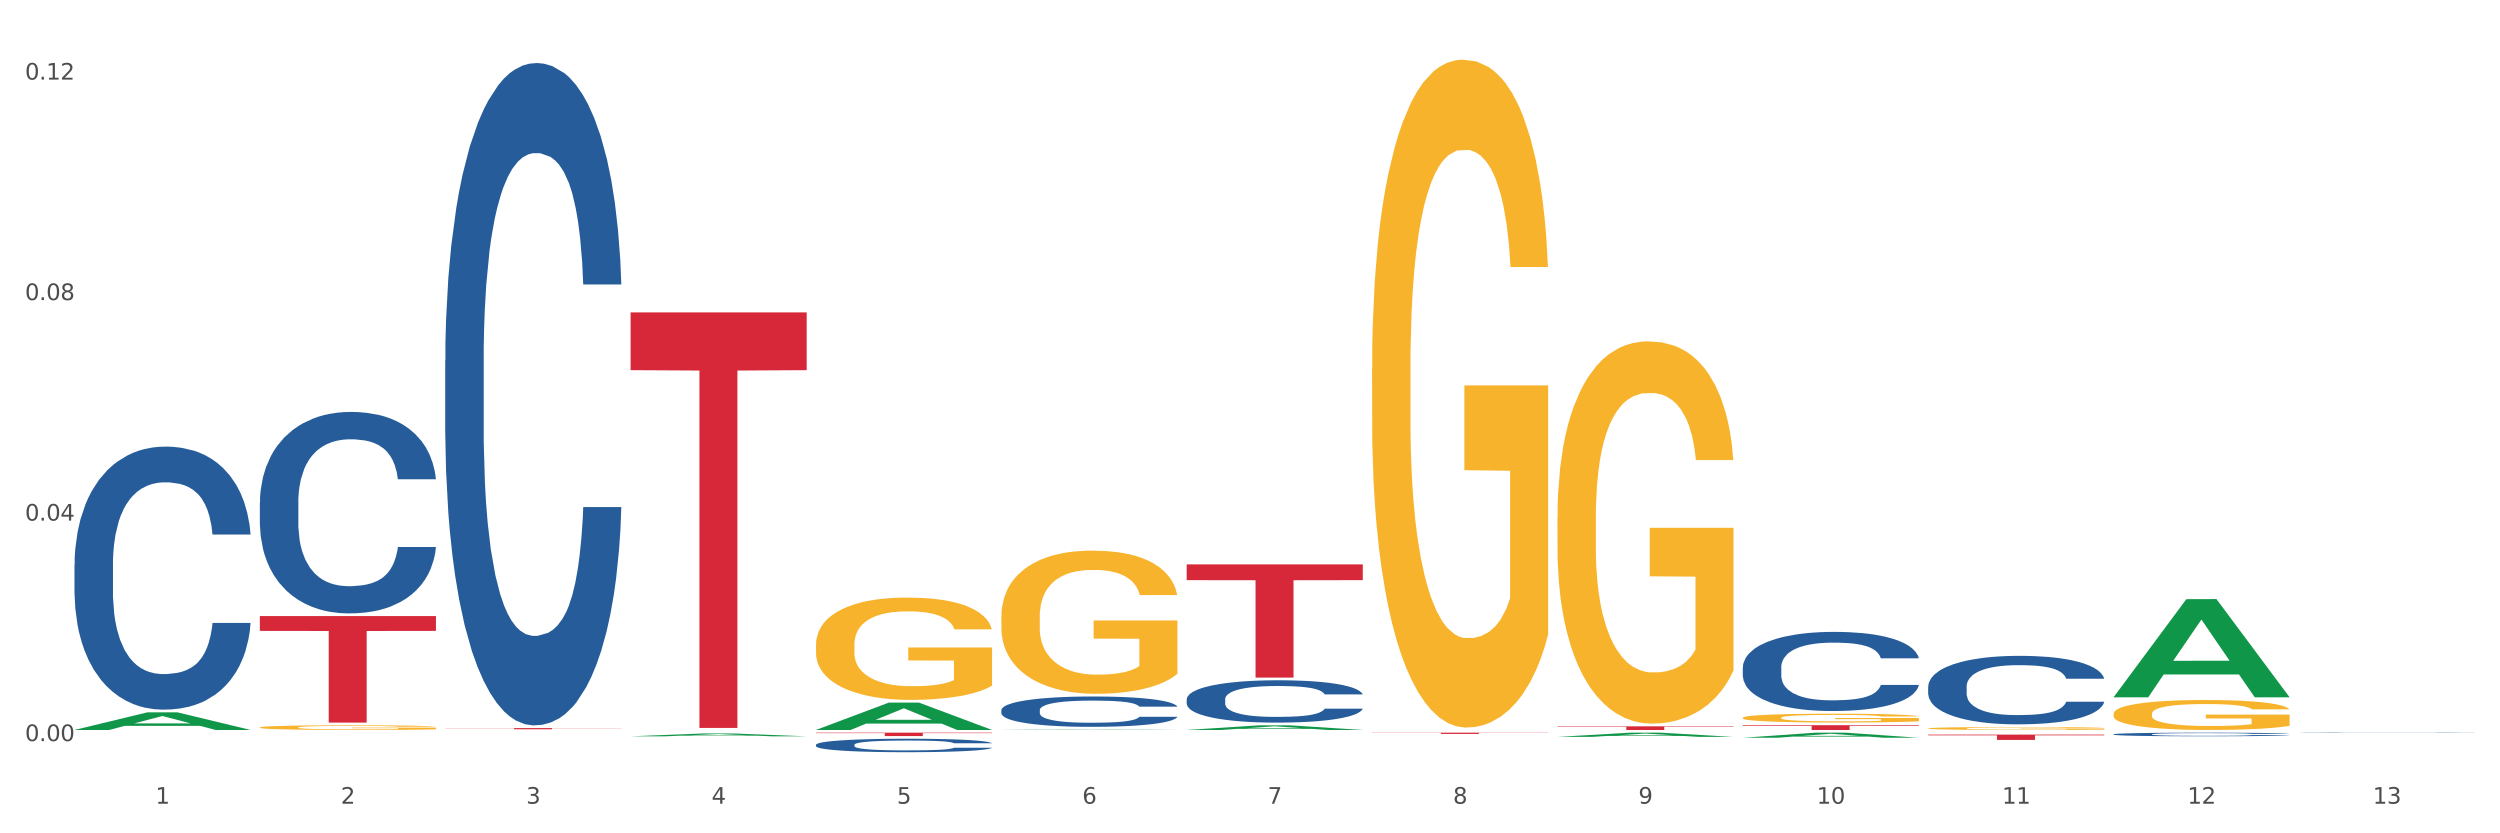 <?xml version="1.0" encoding="utf-8" standalone="no"?>
<!DOCTYPE svg PUBLIC "-//W3C//DTD SVG 1.1//EN"
  "http://www.w3.org/Graphics/SVG/1.1/DTD/svg11.dtd">
<svg xmlns:xlink="http://www.w3.org/1999/xlink" width="1080pt" height="360pt" viewBox="0 0 1080 360" xmlns="http://www.w3.org/2000/svg" version="1.1">
 <rect x="0" y="0" width="1080" height="360" fill="#333333" stroke="none"/>
 <defs>
  <style type="text/css">*{stroke-linejoin: round; stroke-linecap: butt}</style>
 </defs>
 <g id="figure_1">
  <g id="patch_1">
   <path d="M 0 360 
L 1080 360 
L 1080 0 
L 0 0 
z
" style="fill: #ffffff; stroke: #ffffff; stroke-linejoin: miter"/>
  </g>
  <g id="axes_1">
   <g id="matplotlib.axis_1">
    <g id="xtick_1">
     <g id="text_1">
      <!-- 1 -->
      <g style="fill: #4d4d4d" transform="translate(67.159 347.204) scale(0.096 -0.096)">
       <defs>
        <path id="DejaVuSans-31" d="M 794 531 
L 1825 531 
L 1825 4091 
L 703 3866 
L 703 4441 
L 1819 4666 
L 2450 4666 
L 2450 531 
L 3481 531 
L 3481 0 
L 794 0 
L 794 531 
z
" transform="scale(0.016)"/>
       </defs>
       <use xlink:href="#DejaVuSans-31"/>
      </g>
     </g>
    </g>
    <g id="xtick_2">
     <g id="text_2">
      <!-- 2 -->
      <g style="fill: #4d4d4d" transform="translate(147.238 347.204) scale(0.096 -0.096)">
       <defs>
        <path id="DejaVuSans-32" d="M 1228 531 
L 3431 531 
L 3431 0 
L 469 0 
L 469 531 
Q 828 903 1448 1529 
Q 2069 2156 2228 2338 
Q 2531 2678 2651 2914 
Q 2772 3150 2772 3378 
Q 2772 3750 2511 3984 
Q 2250 4219 1831 4219 
Q 1534 4219 1204 4116 
Q 875 4013 500 3803 
L 500 4441 
Q 881 4594 1212 4672 
Q 1544 4750 1819 4750 
Q 2544 4750 2975 4387 
Q 3406 4025 3406 3419 
Q 3406 3131 3298 2873 
Q 3191 2616 2906 2266 
Q 2828 2175 2409 1742 
Q 1991 1309 1228 531 
z
" transform="scale(0.016)"/>
       </defs>
       <use xlink:href="#DejaVuSans-32"/>
      </g>
     </g>
    </g>
    <g id="xtick_3">
     <g id="text_3">
      <!-- 3 -->
      <g style="fill: #4d4d4d" transform="translate(227.317 347.204) scale(0.096 -0.096)">
       <defs>
        <path id="DejaVuSans-33" d="M 2597 2516 
Q 3050 2419 3304 2112 
Q 3559 1806 3559 1356 
Q 3559 666 3084 287 
Q 2609 -91 1734 -91 
Q 1441 -91 1130 -33 
Q 819 25 488 141 
L 488 750 
Q 750 597 1062 519 
Q 1375 441 1716 441 
Q 2309 441 2620 675 
Q 2931 909 2931 1356 
Q 2931 1769 2642 2001 
Q 2353 2234 1838 2234 
L 1294 2234 
L 1294 2753 
L 1863 2753 
Q 2328 2753 2575 2939 
Q 2822 3125 2822 3475 
Q 2822 3834 2567 4026 
Q 2313 4219 1838 4219 
Q 1578 4219 1281 4162 
Q 984 4106 628 3988 
L 628 4550 
Q 988 4650 1302 4700 
Q 1616 4750 1894 4750 
Q 2613 4750 3031 4423 
Q 3450 4097 3450 3541 
Q 3450 3153 3228 2886 
Q 3006 2619 2597 2516 
z
" transform="scale(0.016)"/>
       </defs>
       <use xlink:href="#DejaVuSans-33"/>
      </g>
     </g>
    </g>
    <g id="xtick_4">
     <g id="text_4">
      <!-- 4 -->
      <g style="fill: #4d4d4d" transform="translate(307.396 347.204) scale(0.096 -0.096)">
       <defs>
        <path id="DejaVuSans-34" d="M 2419 4116 
L 825 1625 
L 2419 1625 
L 2419 4116 
z
M 2253 4666 
L 3047 4666 
L 3047 1625 
L 3713 1625 
L 3713 1100 
L 3047 1100 
L 3047 0 
L 2419 0 
L 2419 1100 
L 313 1100 
L 313 1709 
L 2253 4666 
z
" transform="scale(0.016)"/>
       </defs>
       <use xlink:href="#DejaVuSans-34"/>
      </g>
     </g>
    </g>
    <g id="xtick_5">
     <g id="text_5">
      <!-- 5 -->
      <g style="fill: #4d4d4d" transform="translate(387.475 347.204) scale(0.096 -0.096)">
       <defs>
        <path id="DejaVuSans-35" d="M 691 4666 
L 3169 4666 
L 3169 4134 
L 1269 4134 
L 1269 2991 
Q 1406 3038 1543 3061 
Q 1681 3084 1819 3084 
Q 2600 3084 3056 2656 
Q 3513 2228 3513 1497 
Q 3513 744 3044 326 
Q 2575 -91 1722 -91 
Q 1428 -91 1123 -41 
Q 819 9 494 109 
L 494 744 
Q 775 591 1075 516 
Q 1375 441 1709 441 
Q 2250 441 2565 725 
Q 2881 1009 2881 1497 
Q 2881 1984 2565 2268 
Q 2250 2553 1709 2553 
Q 1456 2553 1204 2497 
Q 953 2441 691 2322 
L 691 4666 
z
" transform="scale(0.016)"/>
       </defs>
       <use xlink:href="#DejaVuSans-35"/>
      </g>
     </g>
    </g>
    <g id="xtick_6">
     <g id="text_6">
      <!-- 6 -->
      <g style="fill: #4d4d4d" transform="translate(467.554 347.204) scale(0.096 -0.096)">
       <defs>
        <path id="DejaVuSans-36" d="M 2113 2584 
Q 1688 2584 1439 2293 
Q 1191 2003 1191 1497 
Q 1191 994 1439 701 
Q 1688 409 2113 409 
Q 2538 409 2786 701 
Q 3034 994 3034 1497 
Q 3034 2003 2786 2293 
Q 2538 2584 2113 2584 
z
M 3366 4563 
L 3366 3988 
Q 3128 4100 2886 4159 
Q 2644 4219 2406 4219 
Q 1781 4219 1451 3797 
Q 1122 3375 1075 2522 
Q 1259 2794 1537 2939 
Q 1816 3084 2150 3084 
Q 2853 3084 3261 2657 
Q 3669 2231 3669 1497 
Q 3669 778 3244 343 
Q 2819 -91 2113 -91 
Q 1303 -91 875 529 
Q 447 1150 447 2328 
Q 447 3434 972 4092 
Q 1497 4750 2381 4750 
Q 2619 4750 2861 4703 
Q 3103 4656 3366 4563 
z
" transform="scale(0.016)"/>
       </defs>
       <use xlink:href="#DejaVuSans-36"/>
      </g>
     </g>
    </g>
    <g id="xtick_7">
     <g id="text_7">
      <!-- 7 -->
      <g style="fill: #4d4d4d" transform="translate(547.634 347.204) scale(0.096 -0.096)">
       <defs>
        <path id="DejaVuSans-37" d="M 525 4666 
L 3525 4666 
L 3525 4397 
L 1831 0 
L 1172 0 
L 2766 4134 
L 525 4134 
L 525 4666 
z
" transform="scale(0.016)"/>
       </defs>
       <use xlink:href="#DejaVuSans-37"/>
      </g>
     </g>
    </g>
    <g id="xtick_8">
     <g id="text_8">
      <!-- 8 -->
      <g style="fill: #4d4d4d" transform="translate(627.713 347.204) scale(0.096 -0.096)">
       <defs>
        <path id="DejaVuSans-38" d="M 2034 2216 
Q 1584 2216 1326 1975 
Q 1069 1734 1069 1313 
Q 1069 891 1326 650 
Q 1584 409 2034 409 
Q 2484 409 2743 651 
Q 3003 894 3003 1313 
Q 3003 1734 2745 1975 
Q 2488 2216 2034 2216 
z
M 1403 2484 
Q 997 2584 770 2862 
Q 544 3141 544 3541 
Q 544 4100 942 4425 
Q 1341 4750 2034 4750 
Q 2731 4750 3128 4425 
Q 3525 4100 3525 3541 
Q 3525 3141 3298 2862 
Q 3072 2584 2669 2484 
Q 3125 2378 3379 2068 
Q 3634 1759 3634 1313 
Q 3634 634 3220 271 
Q 2806 -91 2034 -91 
Q 1263 -91 848 271 
Q 434 634 434 1313 
Q 434 1759 690 2068 
Q 947 2378 1403 2484 
z
M 1172 3481 
Q 1172 3119 1398 2916 
Q 1625 2713 2034 2713 
Q 2441 2713 2670 2916 
Q 2900 3119 2900 3481 
Q 2900 3844 2670 4047 
Q 2441 4250 2034 4250 
Q 1625 4250 1398 4047 
Q 1172 3844 1172 3481 
z
" transform="scale(0.016)"/>
       </defs>
       <use xlink:href="#DejaVuSans-38"/>
      </g>
     </g>
    </g>
    <g id="xtick_9">
     <g id="text_9">
      <!-- 9 -->
      <g style="fill: #4d4d4d" transform="translate(707.792 347.204) scale(0.096 -0.096)">
       <defs>
        <path id="DejaVuSans-39" d="M 703 97 
L 703 672 
Q 941 559 1184 500 
Q 1428 441 1663 441 
Q 2288 441 2617 861 
Q 2947 1281 2994 2138 
Q 2813 1869 2534 1725 
Q 2256 1581 1919 1581 
Q 1219 1581 811 2004 
Q 403 2428 403 3163 
Q 403 3881 828 4315 
Q 1253 4750 1959 4750 
Q 2769 4750 3195 4129 
Q 3622 3509 3622 2328 
Q 3622 1225 3098 567 
Q 2575 -91 1691 -91 
Q 1453 -91 1209 -44 
Q 966 3 703 97 
z
M 1959 2075 
Q 2384 2075 2632 2365 
Q 2881 2656 2881 3163 
Q 2881 3666 2632 3958 
Q 2384 4250 1959 4250 
Q 1534 4250 1286 3958 
Q 1038 3666 1038 3163 
Q 1038 2656 1286 2365 
Q 1534 2075 1959 2075 
z
" transform="scale(0.016)"/>
       </defs>
       <use xlink:href="#DejaVuSans-39"/>
      </g>
     </g>
    </g>
    <g id="xtick_10">
     <g id="text_10">
      <!-- 10 -->
      <g style="fill: #4d4d4d" transform="translate(784.817 347.204) scale(0.096 -0.096)">
       <defs>
        <path id="DejaVuSans-30" d="M 2034 4250 
Q 1547 4250 1301 3770 
Q 1056 3291 1056 2328 
Q 1056 1369 1301 889 
Q 1547 409 2034 409 
Q 2525 409 2770 889 
Q 3016 1369 3016 2328 
Q 3016 3291 2770 3770 
Q 2525 4250 2034 4250 
z
M 2034 4750 
Q 2819 4750 3233 4129 
Q 3647 3509 3647 2328 
Q 3647 1150 3233 529 
Q 2819 -91 2034 -91 
Q 1250 -91 836 529 
Q 422 1150 422 2328 
Q 422 3509 836 4129 
Q 1250 4750 2034 4750 
z
" transform="scale(0.016)"/>
       </defs>
       <use xlink:href="#DejaVuSans-31"/>
       <use xlink:href="#DejaVuSans-30" transform="translate(63.623 0)"/>
      </g>
     </g>
    </g>
    <g id="xtick_11">
     <g id="text_11">
      <!-- 11 -->
      <g style="fill: #4d4d4d" transform="translate(864.896 347.204) scale(0.096 -0.096)">
       <use xlink:href="#DejaVuSans-31"/>
       <use xlink:href="#DejaVuSans-31" transform="translate(63.623 0)"/>
      </g>
     </g>
    </g>
    <g id="xtick_12">
     <g id="text_12">
      <!-- 12 -->
      <g style="fill: #4d4d4d" transform="translate(944.975 347.204) scale(0.096 -0.096)">
       <use xlink:href="#DejaVuSans-31"/>
       <use xlink:href="#DejaVuSans-32" transform="translate(63.623 0)"/>
      </g>
     </g>
    </g>
    <g id="xtick_13">
     <g id="text_13">
      <!-- 13 -->
      <g style="fill: #4d4d4d" transform="translate(1025.054 347.204) scale(0.096 -0.096)">
       <use xlink:href="#DejaVuSans-31"/>
       <use xlink:href="#DejaVuSans-33" transform="translate(63.623 0)"/>
      </g>
     </g>
    </g>
    <g id="xtick_14"/>
    <g id="xtick_15"/>
    <g id="xtick_16"/>
    <g id="xtick_17"/>
    <g id="xtick_18"/>
    <g id="xtick_19"/>
    <g id="xtick_20"/>
    <g id="xtick_21"/>
    <g id="xtick_22"/>
    <g id="xtick_23"/>
    <g id="xtick_24"/>
    <g id="xtick_25"/>
   </g>
   <g id="matplotlib.axis_2">
    <g id="ytick_1">
     <g id="text_14">
      <!-- 0.00 -->
      <g style="fill: #4d4d4d" transform="translate(10.8 320.159) scale(0.096 -0.096)">
       <defs>
        <path id="DejaVuSans-2e" d="M 684 794 
L 1344 794 
L 1344 0 
L 684 0 
L 684 794 
z
" transform="scale(0.016)"/>
       </defs>
       <use xlink:href="#DejaVuSans-30"/>
       <use xlink:href="#DejaVuSans-2e" transform="translate(63.623 0)"/>
       <use xlink:href="#DejaVuSans-30" transform="translate(95.41 0)"/>
       <use xlink:href="#DejaVuSans-30" transform="translate(159.033 0)"/>
      </g>
     </g>
    </g>
    <g id="ytick_2">
     <g id="text_15">
      <!-- 0.04 -->
      <g style="fill: #4d4d4d" transform="translate(10.8 224.9) scale(0.096 -0.096)">
       <use xlink:href="#DejaVuSans-30"/>
       <use xlink:href="#DejaVuSans-2e" transform="translate(63.623 0)"/>
       <use xlink:href="#DejaVuSans-30" transform="translate(95.41 0)"/>
       <use xlink:href="#DejaVuSans-34" transform="translate(159.033 0)"/>
      </g>
     </g>
    </g>
    <g id="ytick_3">
     <g id="text_16">
      <!-- 0.08 -->
      <g style="fill: #4d4d4d" transform="translate(10.8 129.642) scale(0.096 -0.096)">
       <use xlink:href="#DejaVuSans-30"/>
       <use xlink:href="#DejaVuSans-2e" transform="translate(63.623 0)"/>
       <use xlink:href="#DejaVuSans-30" transform="translate(95.41 0)"/>
       <use xlink:href="#DejaVuSans-38" transform="translate(159.033 0)"/>
      </g>
     </g>
    </g>
    <g id="ytick_4">
     <g id="text_17">
      <!-- 0.12 -->
      <g style="fill: #4d4d4d" transform="translate(10.8 34.383) scale(0.096 -0.096)">
       <use xlink:href="#DejaVuSans-30"/>
       <use xlink:href="#DejaVuSans-2e" transform="translate(63.623 0)"/>
       <use xlink:href="#DejaVuSans-31" transform="translate(95.41 0)"/>
       <use xlink:href="#DejaVuSans-32" transform="translate(159.033 0)"/>
      </g>
     </g>
    </g>
    <g id="ytick_5"/>
    <g id="ytick_6"/>
    <g id="ytick_7"/>
   </g>
   <g id="PolyCollection_1">
    <path d="M 32.175 315.334 
L 32.253 315.327 
L 63.625 307.736 
L 76.644 307.729 
L 108.25 315.348 
L 93.192 315.348 
L 86.369 313.574 
L 53.978 313.574 
L 53.743 313.603 
L 47.155 315.348 
L 32.175 315.348 
L 32.175 315.334 
L 58.056 312.515 
L 82.291 312.508 
L 70.291 309.353 
L 70.134 309.338 
L 69.977 309.36 
L 57.978 312.508 
L 58.056 312.515 
L 32.175 315.334 
z
" clip-path="url(#p1f1474d4f8)" style="fill: #109648"/>
    <path d="M 672.808 313.771 
L 748.883 313.771 
L 748.883 313.99 
L 718.958 313.992 
L 718.958 315.348 
L 702.553 315.348 
L 702.553 313.992 
L 672.808 313.99 
L 672.808 313.773 
L 672.808 313.771 
z
" clip-path="url(#p1f1474d4f8)" style="fill: #d62839"/>
    <path d="M 592.729 316.511 
L 668.804 316.511 
L 668.804 316.585 
L 638.879 316.586 
L 638.879 317.045 
L 622.474 317.045 
L 622.474 316.586 
L 592.729 316.585 
L 592.729 316.512 
L 592.729 316.511 
z
" clip-path="url(#p1f1474d4f8)" style="fill: #d62839"/>
    <path d="M 512.65 243.823 
L 588.725 243.823 
L 588.725 250.617 
L 558.8 250.663 
L 558.8 292.714 
L 542.395 292.714 
L 542.395 250.663 
L 512.65 250.617 
L 512.65 243.869 
L 512.65 243.823 
z
" clip-path="url(#p1f1474d4f8)" style="fill: #d62839"/>
    <path d="M 352.492 316.511 
L 428.567 316.511 
L 428.567 316.714 
L 398.641 316.715 
L 398.641 317.97 
L 382.237 317.97 
L 382.237 316.715 
L 352.492 316.714 
L 352.492 316.513 
L 352.492 316.511 
z
" clip-path="url(#p1f1474d4f8)" style="fill: #d62839"/>
    <path d="M 272.412 134.962 
L 348.488 134.962 
L 348.488 159.907 
L 318.562 160.076 
L 318.562 314.467 
L 302.157 314.467 
L 302.157 160.076 
L 272.412 159.907 
L 272.412 135.131 
L 272.412 134.962 
z
" clip-path="url(#p1f1474d4f8)" style="fill: #d62839"/>
    <path d="M 192.333 314.541 
L 268.408 314.541 
L 268.408 314.612 
L 238.483 314.612 
L 238.483 315.052 
L 222.078 315.052 
L 222.078 314.612 
L 192.333 314.612 
L 192.333 314.541 
L 192.333 314.541 
z
" clip-path="url(#p1f1474d4f8)" style="fill: #d62839"/>
    <path d="M 112.254 266.154 
L 188.329 266.154 
L 188.329 272.547 
L 158.404 272.591 
L 158.404 312.163 
L 141.999 312.163 
L 141.999 272.591 
L 112.254 272.547 
L 112.254 266.197 
L 112.254 266.154 
z
" clip-path="url(#p1f1474d4f8)" style="fill: #d62839"/>
    <path d="M 32.175 243.988 
L 32.265 243.885 
L 32.265 240.979 
L 32.535 237.035 
L 33.524 229.771 
L 34.783 224.271 
L 36.941 217.837 
L 38.11 215.139 
L 39.639 212.129 
L 42.786 207.252 
L 46.383 203.1 
L 48.901 200.817 
L 50.789 199.365 
L 55.016 196.77 
L 57.443 195.629 
L 59.961 194.695 
L 62.119 194.072 
L 65.716 193.346 
L 68.594 193.034 
L 71.921 192.93 
L 74.709 193.034 
L 78.396 193.449 
L 83.791 194.695 
L 85.859 195.421 
L 88.647 196.666 
L 91.524 198.327 
L 93.862 199.987 
L 96.56 202.374 
L 99.348 205.487 
L 102.045 209.431 
L 103.934 213.063 
L 105.463 216.903 
L 106.811 221.573 
L 107.801 226.658 
L 108.25 230.913 
L 91.794 230.913 
L 91.345 227.073 
L 90.445 222.922 
L 89.546 220.12 
L 88.557 217.837 
L 87.028 215.242 
L 85.679 213.582 
L 83.431 211.61 
L 81.363 210.365 
L 79.655 209.638 
L 77.586 209.016 
L 73.18 208.393 
L 70.033 208.393 
L 68.054 208.601 
L 65.627 209.12 
L 63.558 209.846 
L 61.13 211.091 
L 59.242 212.44 
L 57.354 214.205 
L 56.274 215.45 
L 54.656 217.733 
L 53.577 219.601 
L 52.138 222.818 
L 51.329 225.101 
L 49.89 231.016 
L 49.26 235.375 
L 48.991 238.384 
L 48.811 241.705 
L 48.811 257.894 
L 49.35 265.159 
L 49.8 268.272 
L 50.519 271.8 
L 51.868 276.367 
L 53.847 280.829 
L 55.915 284.046 
L 57.623 286.018 
L 59.242 287.471 
L 60.861 288.612 
L 62.839 289.65 
L 64.457 290.273 
L 66.885 290.895 
L 69.763 291.207 
L 72.011 291.207 
L 76.597 290.688 
L 78.665 290.169 
L 80.644 289.442 
L 82.802 288.301 
L 84.51 287.056 
L 85.5 286.122 
L 87.118 284.15 
L 88.377 282.074 
L 89.456 279.687 
L 90.176 277.612 
L 90.985 274.499 
L 91.614 270.97 
L 91.794 269.102 
L 108.25 269.102 
L 107.89 272.838 
L 107.261 276.47 
L 106.002 281.348 
L 105.013 284.15 
L 103.484 287.575 
L 101.866 290.48 
L 99.618 293.697 
L 97.549 296.084 
L 95.391 298.16 
L 93.053 300.028 
L 88.827 302.622 
L 87.298 303.349 
L 84.061 304.594 
L 81.543 305.32 
L 77.856 306.047 
L 74.079 306.462 
L 70.123 306.566 
L 66.616 306.358 
L 62.749 305.735 
L 60.321 305.113 
L 57.623 304.179 
L 54.476 302.726 
L 51.509 300.962 
L 48.721 298.886 
L 46.113 296.499 
L 43.685 293.801 
L 40.538 289.339 
L 38.2 284.98 
L 36.491 280.933 
L 35.322 277.508 
L 34.153 273.15 
L 33.524 270.14 
L 32.535 262.876 
L 32.175 256.13 
L 32.175 243.988 
z
" clip-path="url(#p1f1474d4f8)" style="fill: #255c99"/>
    <path d="M 112.254 217.059 
L 112.344 216.98 
L 112.344 214.754 
L 112.614 211.733 
L 113.603 206.169 
L 114.862 201.956 
L 117.02 197.028 
L 118.189 194.961 
L 119.718 192.656 
L 122.865 188.92 
L 126.462 185.741 
L 128.98 183.992 
L 130.868 182.879 
L 135.095 180.892 
L 137.523 180.018 
L 140.04 179.302 
L 142.199 178.825 
L 145.796 178.269 
L 148.673 178.03 
L 152 177.951 
L 154.788 178.03 
L 158.475 178.348 
L 163.87 179.302 
L 165.938 179.859 
L 168.726 180.813 
L 171.604 182.084 
L 173.942 183.356 
L 176.639 185.184 
L 179.427 187.569 
L 182.125 190.59 
L 184.013 193.372 
L 185.542 196.313 
L 186.891 199.89 
L 187.88 203.785 
L 188.329 207.044 
L 171.873 207.044 
L 171.424 204.103 
L 170.525 200.923 
L 169.625 198.777 
L 168.636 197.028 
L 167.107 195.041 
L 165.759 193.769 
L 163.51 192.259 
L 161.442 191.305 
L 159.734 190.749 
L 157.665 190.272 
L 153.259 189.795 
L 150.112 189.795 
L 148.134 189.954 
L 145.706 190.351 
L 143.637 190.908 
L 141.209 191.861 
L 139.321 192.895 
L 137.433 194.246 
L 136.354 195.2 
L 134.735 196.949 
L 133.656 198.379 
L 132.217 200.844 
L 131.408 202.592 
L 129.969 207.123 
L 129.34 210.462 
L 129.07 212.767 
L 128.89 215.31 
L 128.89 227.711 
L 129.43 233.275 
L 129.879 235.659 
L 130.599 238.362 
L 131.947 241.859 
L 133.926 245.277 
L 135.994 247.742 
L 137.702 249.252 
L 139.321 250.365 
L 140.94 251.239 
L 142.918 252.034 
L 144.537 252.511 
L 146.965 252.988 
L 149.842 253.226 
L 152.09 253.226 
L 156.676 252.829 
L 158.745 252.431 
L 160.723 251.875 
L 162.881 251.001 
L 164.59 250.047 
L 165.579 249.331 
L 167.197 247.821 
L 168.456 246.231 
L 169.535 244.403 
L 170.255 242.813 
L 171.064 240.429 
L 171.694 237.726 
L 171.873 236.295 
L 188.329 236.295 
L 187.97 239.157 
L 187.34 241.939 
L 186.081 245.675 
L 185.092 247.821 
L 183.563 250.444 
L 181.945 252.67 
L 179.697 255.134 
L 177.628 256.962 
L 175.47 258.552 
L 173.132 259.983 
L 168.906 261.97 
L 167.377 262.526 
L 164.14 263.48 
L 161.622 264.037 
L 157.935 264.593 
L 154.158 264.911 
L 150.202 264.991 
L 146.695 264.832 
L 142.828 264.355 
L 140.4 263.878 
L 137.702 263.162 
L 134.555 262.049 
L 131.588 260.698 
L 128.8 259.108 
L 126.192 257.28 
L 123.764 255.213 
L 120.617 251.795 
L 118.279 248.457 
L 116.57 245.357 
L 115.401 242.734 
L 114.232 239.395 
L 113.603 237.09 
L 112.614 231.526 
L 112.254 226.359 
L 112.254 217.059 
z
" clip-path="url(#p1f1474d4f8)" style="fill: #255c99"/>
    <path d="M 192.333 155.801 
L 192.423 155.54 
L 192.423 148.223 
L 192.693 138.293 
L 193.682 120.001 
L 194.941 106.151 
L 197.099 89.949 
L 198.268 83.154 
L 199.797 75.576 
L 202.944 63.294 
L 206.541 52.841 
L 209.059 47.092 
L 210.947 43.434 
L 215.174 36.901 
L 217.602 34.026 
L 220.12 31.674 
L 222.278 30.106 
L 225.875 28.277 
L 228.752 27.493 
L 232.079 27.232 
L 234.867 27.493 
L 238.554 28.538 
L 243.949 31.674 
L 246.018 33.504 
L 248.805 36.639 
L 251.683 40.821 
L 254.021 45.002 
L 256.718 51.012 
L 259.506 58.852 
L 262.204 68.782 
L 264.092 77.928 
L 265.621 87.597 
L 266.97 99.356 
L 267.959 112.161 
L 268.408 122.875 
L 251.953 122.875 
L 251.503 113.206 
L 250.604 102.753 
L 249.704 95.698 
L 248.715 89.949 
L 247.187 83.416 
L 245.838 79.235 
L 243.59 74.27 
L 241.521 71.134 
L 239.813 69.304 
L 237.745 67.737 
L 233.338 66.169 
L 230.191 66.169 
L 228.213 66.691 
L 225.785 67.998 
L 223.717 69.827 
L 221.289 72.963 
L 219.4 76.36 
L 217.512 80.803 
L 216.433 83.938 
L 214.814 89.687 
L 213.735 94.391 
L 212.296 102.492 
L 211.487 108.241 
L 210.048 123.136 
L 209.419 134.112 
L 209.149 141.69 
L 208.969 150.052 
L 208.969 190.818 
L 209.509 209.111 
L 209.958 216.95 
L 210.678 225.835 
L 212.027 237.333 
L 214.005 248.57 
L 216.073 256.671 
L 217.782 261.636 
L 219.4 265.295 
L 221.019 268.169 
L 222.997 270.782 
L 224.616 272.35 
L 227.044 273.918 
L 229.921 274.702 
L 232.169 274.702 
L 236.755 273.396 
L 238.824 272.089 
L 240.802 270.26 
L 242.96 267.385 
L 244.669 264.249 
L 245.658 261.898 
L 247.276 256.932 
L 248.535 251.706 
L 249.615 245.696 
L 250.334 240.469 
L 251.143 232.63 
L 251.773 223.745 
L 251.953 219.041 
L 268.408 219.041 
L 268.049 228.449 
L 267.419 237.595 
L 266.16 249.877 
L 265.171 256.932 
L 263.643 265.556 
L 262.024 272.873 
L 259.776 280.974 
L 257.708 286.984 
L 255.549 292.211 
L 253.211 296.914 
L 248.985 303.447 
L 247.456 305.277 
L 244.219 308.413 
L 241.701 310.242 
L 238.014 312.071 
L 234.238 313.116 
L 230.281 313.378 
L 226.774 312.855 
L 222.907 311.287 
L 220.479 309.719 
L 217.782 307.367 
L 214.634 303.709 
L 211.667 299.266 
L 208.879 294.04 
L 206.271 288.03 
L 203.843 281.235 
L 200.696 269.998 
L 198.358 259.023 
L 196.65 248.831 
L 195.481 240.208 
L 194.312 229.232 
L 193.682 221.654 
L 192.693 203.362 
L 192.333 186.376 
L 192.333 155.801 
z
" clip-path="url(#p1f1474d4f8)" style="fill: #255c99"/>
    <path d="M 352.492 321.746 
L 352.582 321.741 
L 352.582 321.592 
L 352.851 321.39 
L 353.84 321.019 
L 355.099 320.737 
L 357.258 320.408 
L 358.427 320.27 
L 359.955 320.116 
L 363.103 319.866 
L 366.699 319.653 
L 369.217 319.536 
L 371.106 319.462 
L 375.332 319.329 
L 377.76 319.271 
L 380.278 319.223 
L 382.436 319.191 
L 386.033 319.154 
L 388.911 319.138 
L 392.238 319.133 
L 395.025 319.138 
L 398.712 319.159 
L 404.108 319.223 
L 406.176 319.26 
L 408.963 319.324 
L 411.841 319.409 
L 414.179 319.494 
L 416.877 319.616 
L 419.664 319.776 
L 422.362 319.977 
L 424.25 320.163 
L 425.779 320.36 
L 427.128 320.599 
L 428.117 320.859 
L 428.567 321.077 
L 412.111 321.077 
L 411.661 320.88 
L 410.762 320.668 
L 409.863 320.525 
L 408.874 320.408 
L 407.345 320.275 
L 405.996 320.19 
L 403.748 320.089 
L 401.68 320.025 
L 399.971 319.988 
L 397.903 319.956 
L 393.497 319.924 
L 390.349 319.924 
L 388.371 319.935 
L 385.943 319.961 
L 383.875 319.999 
L 381.447 320.062 
L 379.559 320.131 
L 377.67 320.222 
L 376.591 320.286 
L 374.972 320.402 
L 373.893 320.498 
L 372.455 320.663 
L 371.645 320.78 
L 370.207 321.082 
L 369.577 321.305 
L 369.307 321.459 
L 369.127 321.629 
L 369.127 322.458 
L 369.667 322.83 
L 370.117 322.989 
L 370.836 323.17 
L 372.185 323.404 
L 374.163 323.632 
L 376.231 323.797 
L 377.94 323.898 
L 379.559 323.972 
L 381.177 324.031 
L 383.155 324.084 
L 384.774 324.116 
L 387.202 324.147 
L 390.08 324.163 
L 392.328 324.163 
L 396.914 324.137 
L 398.982 324.11 
L 400.96 324.073 
L 403.118 324.015 
L 404.827 323.951 
L 405.816 323.903 
L 407.435 323.802 
L 408.694 323.696 
L 409.773 323.574 
L 410.492 323.467 
L 411.302 323.308 
L 411.931 323.127 
L 412.111 323.032 
L 428.567 323.032 
L 428.207 323.223 
L 427.578 323.409 
L 426.319 323.659 
L 425.33 323.802 
L 423.801 323.977 
L 422.182 324.126 
L 419.934 324.291 
L 417.866 324.413 
L 415.708 324.519 
L 413.37 324.615 
L 409.143 324.748 
L 407.615 324.785 
L 404.377 324.849 
L 401.86 324.886 
L 398.173 324.923 
L 394.396 324.944 
L 390.439 324.95 
L 386.932 324.939 
L 383.066 324.907 
L 380.638 324.875 
L 377.94 324.827 
L 374.793 324.753 
L 371.825 324.663 
L 369.038 324.556 
L 366.43 324.434 
L 364.002 324.296 
L 360.854 324.068 
L 358.516 323.845 
L 356.808 323.637 
L 355.639 323.462 
L 354.47 323.239 
L 353.84 323.085 
L 352.851 322.713 
L 352.492 322.368 
L 352.492 321.746 
z
" clip-path="url(#p1f1474d4f8)" style="fill: #255c99"/>
    <path d="M 752.887 313.295 
L 828.963 313.295 
L 828.963 313.581 
L 799.037 313.583 
L 799.037 315.348 
L 782.632 315.348 
L 782.632 313.583 
L 752.887 313.581 
L 752.887 313.297 
L 752.887 313.295 
z
" clip-path="url(#p1f1474d4f8)" style="fill: #d62839"/>
    <path d="M 432.571 306.775 
L 432.661 306.763 
L 432.661 306.428 
L 432.93 305.973 
L 433.92 305.135 
L 435.179 304.501 
L 437.337 303.759 
L 438.506 303.448 
L 440.034 303.101 
L 443.182 302.538 
L 446.779 302.06 
L 449.297 301.796 
L 451.185 301.629 
L 455.411 301.329 
L 457.839 301.198 
L 460.357 301.09 
L 462.515 301.018 
L 466.112 300.934 
L 468.99 300.899 
L 472.317 300.887 
L 475.105 300.899 
L 478.791 300.946 
L 484.187 301.09 
L 486.255 301.174 
L 489.043 301.317 
L 491.92 301.509 
L 494.258 301.7 
L 496.956 301.976 
L 499.744 302.335 
L 502.441 302.79 
L 504.33 303.208 
L 505.858 303.651 
L 507.207 304.19 
L 508.196 304.776 
L 508.646 305.267 
L 492.19 305.267 
L 491.74 304.824 
L 490.841 304.345 
L 489.942 304.022 
L 488.953 303.759 
L 487.424 303.46 
L 486.075 303.268 
L 483.827 303.041 
L 481.759 302.897 
L 480.05 302.814 
L 477.982 302.742 
L 473.576 302.67 
L 470.429 302.67 
L 468.45 302.694 
L 466.022 302.754 
L 463.954 302.837 
L 461.526 302.981 
L 459.638 303.137 
L 457.749 303.34 
L 456.67 303.484 
L 455.052 303.747 
L 453.973 303.962 
L 452.534 304.333 
L 451.724 304.597 
L 450.286 305.279 
L 449.656 305.782 
L 449.386 306.129 
L 449.207 306.512 
L 449.207 308.379 
L 449.746 309.217 
L 450.196 309.576 
L 450.915 309.982 
L 452.264 310.509 
L 454.242 311.024 
L 456.311 311.395 
L 458.019 311.622 
L 459.638 311.79 
L 461.256 311.921 
L 463.235 312.041 
L 464.853 312.113 
L 467.281 312.185 
L 470.159 312.221 
L 472.407 312.221 
L 476.993 312.161 
L 479.061 312.101 
L 481.039 312.017 
L 483.198 311.885 
L 484.906 311.742 
L 485.895 311.634 
L 487.514 311.407 
L 488.773 311.167 
L 489.852 310.892 
L 490.571 310.653 
L 491.381 310.294 
L 492.01 309.887 
L 492.19 309.671 
L 508.646 309.671 
L 508.286 310.102 
L 507.657 310.521 
L 506.398 311.084 
L 505.409 311.407 
L 503.88 311.802 
L 502.261 312.137 
L 500.013 312.508 
L 497.945 312.783 
L 495.787 313.022 
L 493.449 313.238 
L 489.222 313.537 
L 487.694 313.621 
L 484.457 313.764 
L 481.939 313.848 
L 478.252 313.932 
L 474.475 313.98 
L 470.518 313.992 
L 467.011 313.968 
L 463.145 313.896 
L 460.717 313.824 
L 458.019 313.717 
L 454.872 313.549 
L 451.904 313.346 
L 449.117 313.106 
L 446.509 312.831 
L 444.081 312.52 
L 440.934 312.005 
L 438.596 311.502 
L 436.887 311.036 
L 435.718 310.641 
L 434.549 310.138 
L 433.92 309.791 
L 432.93 308.953 
L 432.571 308.175 
L 432.571 306.775 
z
" clip-path="url(#p1f1474d4f8)" style="fill: #255c99"/>
    <path d="M 752.887 288.335 
L 752.977 288.304 
L 752.977 287.43 
L 753.247 286.243 
L 754.236 284.058 
L 755.495 282.403 
L 757.653 280.467 
L 758.822 279.656 
L 760.351 278.75 
L 763.498 277.283 
L 767.095 276.034 
L 769.613 275.347 
L 771.501 274.91 
L 775.728 274.129 
L 778.156 273.786 
L 780.674 273.505 
L 782.832 273.317 
L 786.429 273.099 
L 789.306 273.005 
L 792.633 272.974 
L 795.421 273.005 
L 799.108 273.13 
L 804.503 273.505 
L 806.572 273.723 
L 809.359 274.098 
L 812.237 274.597 
L 814.575 275.097 
L 817.273 275.815 
L 820.06 276.752 
L 822.758 277.938 
L 824.646 279.031 
L 826.175 280.186 
L 827.524 281.591 
L 828.513 283.121 
L 828.963 284.401 
L 812.507 284.401 
L 812.057 283.246 
L 811.158 281.997 
L 810.258 281.154 
L 809.269 280.467 
L 807.741 279.687 
L 806.392 279.187 
L 804.144 278.594 
L 802.075 278.219 
L 800.367 278.001 
L 798.299 277.813 
L 793.892 277.626 
L 790.745 277.626 
L 788.767 277.688 
L 786.339 277.845 
L 784.271 278.063 
L 781.843 278.438 
L 779.954 278.844 
L 778.066 279.374 
L 776.987 279.749 
L 775.368 280.436 
L 774.289 280.998 
L 772.85 281.966 
L 772.041 282.653 
L 770.602 284.433 
L 769.973 285.744 
L 769.703 286.649 
L 769.523 287.648 
L 769.523 292.519 
L 770.063 294.705 
L 770.512 295.641 
L 771.232 296.703 
L 772.581 298.077 
L 774.559 299.419 
L 776.627 300.387 
L 778.336 300.98 
L 779.954 301.417 
L 781.573 301.761 
L 783.551 302.073 
L 785.17 302.26 
L 787.598 302.448 
L 790.475 302.541 
L 792.723 302.541 
L 797.31 302.385 
L 799.378 302.229 
L 801.356 302.011 
L 803.514 301.667 
L 805.223 301.293 
L 806.212 301.012 
L 807.831 300.418 
L 809.089 299.794 
L 810.169 299.076 
L 810.888 298.451 
L 811.697 297.515 
L 812.327 296.453 
L 812.507 295.891 
L 828.963 295.891 
L 828.603 297.015 
L 827.973 298.108 
L 826.714 299.575 
L 825.725 300.418 
L 824.197 301.449 
L 822.578 302.323 
L 820.33 303.291 
L 818.262 304.009 
L 816.104 304.633 
L 813.765 305.195 
L 809.539 305.976 
L 808.01 306.194 
L 804.773 306.569 
L 802.255 306.788 
L 798.568 307.006 
L 794.792 307.131 
L 790.835 307.162 
L 787.328 307.1 
L 783.461 306.913 
L 781.033 306.725 
L 778.336 306.444 
L 775.188 306.007 
L 772.221 305.476 
L 769.433 304.852 
L 766.825 304.134 
L 764.398 303.322 
L 761.25 301.979 
L 758.912 300.668 
L 757.204 299.45 
L 756.035 298.42 
L 754.866 297.109 
L 754.236 296.203 
L 753.247 294.018 
L 752.887 291.988 
L 752.887 288.335 
z
" clip-path="url(#p1f1474d4f8)" style="fill: #255c99"/>
    <path d="M 832.967 296.622 
L 833.056 296.595 
L 833.056 295.838 
L 833.326 294.811 
L 834.315 292.92 
L 835.574 291.488 
L 837.732 289.812 
L 838.901 289.11 
L 840.43 288.326 
L 843.577 287.056 
L 847.174 285.975 
L 849.692 285.38 
L 851.581 285.002 
L 855.807 284.327 
L 858.235 284.029 
L 860.753 283.786 
L 862.911 283.624 
L 866.508 283.435 
L 869.385 283.354 
L 872.713 283.327 
L 875.5 283.354 
L 879.187 283.462 
L 884.583 283.786 
L 886.651 283.975 
L 889.438 284.3 
L 892.316 284.732 
L 894.654 285.164 
L 897.352 285.786 
L 900.139 286.596 
L 902.837 287.623 
L 904.725 288.569 
L 906.254 289.569 
L 907.603 290.785 
L 908.592 292.109 
L 909.042 293.217 
L 892.586 293.217 
L 892.136 292.217 
L 891.237 291.136 
L 890.338 290.407 
L 889.348 289.812 
L 887.82 289.137 
L 886.471 288.704 
L 884.223 288.191 
L 882.155 287.867 
L 880.446 287.677 
L 878.378 287.515 
L 873.972 287.353 
L 870.824 287.353 
L 868.846 287.407 
L 866.418 287.542 
L 864.35 287.731 
L 861.922 288.056 
L 860.033 288.407 
L 858.145 288.866 
L 857.066 289.191 
L 855.447 289.785 
L 854.368 290.272 
L 852.929 291.109 
L 852.12 291.704 
L 850.681 293.244 
L 850.052 294.379 
L 849.782 295.163 
L 849.602 296.027 
L 849.602 300.243 
L 850.142 302.134 
L 850.591 302.945 
L 851.311 303.864 
L 852.66 305.053 
L 854.638 306.215 
L 856.706 307.052 
L 858.415 307.566 
L 860.033 307.944 
L 861.652 308.241 
L 863.63 308.512 
L 865.249 308.674 
L 867.677 308.836 
L 870.554 308.917 
L 872.803 308.917 
L 877.389 308.782 
L 879.457 308.647 
L 881.435 308.458 
L 883.593 308.16 
L 885.302 307.836 
L 886.291 307.593 
L 887.91 307.08 
L 889.169 306.539 
L 890.248 305.918 
L 890.967 305.377 
L 891.776 304.566 
L 892.406 303.648 
L 892.586 303.161 
L 909.042 303.161 
L 908.682 304.134 
L 908.053 305.08 
L 906.794 306.35 
L 905.804 307.08 
L 904.276 307.971 
L 902.657 308.728 
L 900.409 309.566 
L 898.341 310.187 
L 896.183 310.728 
L 893.845 311.214 
L 889.618 311.89 
L 888.09 312.079 
L 884.852 312.403 
L 882.334 312.592 
L 878.648 312.781 
L 874.871 312.889 
L 870.914 312.916 
L 867.407 312.862 
L 863.54 312.7 
L 861.113 312.538 
L 858.415 312.295 
L 855.268 311.917 
L 852.3 311.457 
L 849.512 310.917 
L 846.905 310.295 
L 844.477 309.593 
L 841.329 308.431 
L 838.991 307.296 
L 837.283 306.242 
L 836.114 305.35 
L 834.945 304.215 
L 834.315 303.431 
L 833.326 301.54 
L 832.967 299.783 
L 832.967 296.622 
z
" clip-path="url(#p1f1474d4f8)" style="fill: #255c99"/>
    <path d="M 913.046 317.212 
L 913.136 317.211 
L 913.136 317.171 
L 913.405 317.117 
L 914.395 317.017 
L 915.653 316.941 
L 917.812 316.853 
L 918.981 316.816 
L 920.509 316.775 
L 923.657 316.708 
L 927.254 316.651 
L 929.771 316.62 
L 931.66 316.6 
L 935.886 316.564 
L 938.314 316.548 
L 940.832 316.535 
L 942.99 316.527 
L 946.587 316.517 
L 949.465 316.513 
L 952.792 316.511 
L 955.579 316.513 
L 959.266 316.518 
L 964.662 316.535 
L 966.73 316.545 
L 969.518 316.563 
L 972.395 316.585 
L 974.733 316.608 
L 977.431 316.641 
L 980.218 316.684 
L 982.916 316.738 
L 984.805 316.788 
L 986.333 316.84 
L 987.682 316.904 
L 988.671 316.974 
L 989.121 317.033 
L 972.665 317.033 
L 972.215 316.98 
L 971.316 316.923 
L 970.417 316.884 
L 969.428 316.853 
L 967.899 316.817 
L 966.55 316.795 
L 964.302 316.768 
L 962.234 316.751 
L 960.525 316.741 
L 958.457 316.732 
L 954.051 316.723 
L 950.903 316.723 
L 948.925 316.726 
L 946.497 316.733 
L 944.429 316.743 
L 942.001 316.761 
L 940.113 316.779 
L 938.224 316.803 
L 937.145 316.82 
L 935.527 316.852 
L 934.447 316.877 
L 933.009 316.921 
L 932.199 316.953 
L 930.761 317.034 
L 930.131 317.094 
L 929.861 317.135 
L 929.681 317.181 
L 929.681 317.403 
L 930.221 317.503 
L 930.671 317.545 
L 931.39 317.594 
L 932.739 317.656 
L 934.717 317.718 
L 936.785 317.762 
L 938.494 317.789 
L 940.113 317.809 
L 941.731 317.824 
L 943.71 317.839 
L 945.328 317.847 
L 947.756 317.856 
L 950.634 317.86 
L 952.882 317.86 
L 957.468 317.853 
L 959.536 317.846 
L 961.514 317.836 
L 963.673 317.82 
L 965.381 317.803 
L 966.37 317.79 
L 967.989 317.763 
L 969.248 317.735 
L 970.327 317.702 
L 971.046 317.673 
L 971.856 317.631 
L 972.485 317.582 
L 972.665 317.557 
L 989.121 317.557 
L 988.761 317.608 
L 988.132 317.658 
L 986.873 317.725 
L 985.884 317.763 
L 984.355 317.81 
L 982.736 317.85 
L 980.488 317.894 
L 978.42 317.927 
L 976.262 317.955 
L 973.924 317.981 
L 969.697 318.017 
L 968.169 318.027 
L 964.931 318.044 
L 962.414 318.054 
L 958.727 318.064 
L 954.95 318.069 
L 950.993 318.071 
L 947.486 318.068 
L 943.62 318.059 
L 941.192 318.051 
L 938.494 318.038 
L 935.347 318.018 
L 932.379 317.994 
L 929.592 317.965 
L 926.984 317.933 
L 924.556 317.896 
L 921.409 317.834 
L 919.071 317.775 
L 917.362 317.719 
L 916.193 317.672 
L 915.024 317.612 
L 914.395 317.571 
L 913.405 317.471 
L 913.046 317.379 
L 913.046 317.212 
z
" clip-path="url(#p1f1474d4f8)" style="fill: #255c99"/>
    <path d="M 993.125 316.579 
L 993.215 316.578 
L 993.215 316.575 
L 993.485 316.569 
L 994.474 316.56 
L 995.733 316.553 
L 997.891 316.544 
L 999.06 316.541 
L 1000.588 316.537 
L 1003.736 316.53 
L 1007.333 316.525 
L 1009.851 316.522 
L 1011.739 316.52 
L 1015.965 316.516 
L 1018.393 316.515 
L 1020.911 316.514 
L 1023.069 316.513 
L 1026.666 316.512 
L 1029.544 316.511 
L 1032.871 316.511 
L 1035.659 316.511 
L 1039.345 316.512 
L 1044.741 316.514 
L 1046.809 316.515 
L 1049.597 316.516 
L 1052.474 316.518 
L 1054.812 316.521 
L 1057.51 316.524 
L 1060.298 316.528 
L 1062.995 316.533 
L 1064.884 316.538 
L 1066.412 316.543 
L 1067.761 316.549 
L 1068.75 316.556 
L 1069.2 316.561 
L 1052.744 316.561 
L 1052.294 316.556 
L 1051.395 316.551 
L 1050.496 316.547 
L 1049.507 316.544 
L 1047.978 316.541 
L 1046.629 316.538 
L 1044.381 316.536 
L 1042.313 316.534 
L 1040.604 316.533 
L 1038.536 316.532 
L 1034.13 316.532 
L 1030.983 316.532 
L 1029.004 316.532 
L 1026.576 316.533 
L 1024.508 316.534 
L 1022.08 316.535 
L 1020.192 316.537 
L 1018.303 316.539 
L 1017.224 316.541 
L 1015.606 316.544 
L 1014.527 316.546 
L 1013.088 316.551 
L 1012.278 316.554 
L 1010.84 316.561 
L 1010.21 316.567 
L 1009.94 316.571 
L 1009.761 316.576 
L 1009.761 316.597 
L 1010.3 316.606 
L 1010.75 316.611 
L 1011.469 316.615 
L 1012.818 316.621 
L 1014.796 316.627 
L 1016.865 316.631 
L 1018.573 316.634 
L 1020.192 316.636 
L 1021.81 316.637 
L 1023.789 316.639 
L 1025.407 316.64 
L 1027.835 316.64 
L 1030.713 316.641 
L 1032.961 316.641 
L 1037.547 316.64 
L 1039.615 316.639 
L 1041.594 316.638 
L 1043.752 316.637 
L 1045.46 316.635 
L 1046.449 316.634 
L 1048.068 316.631 
L 1049.327 316.629 
L 1050.406 316.626 
L 1051.125 316.623 
L 1051.935 316.619 
L 1052.564 316.614 
L 1052.744 316.612 
L 1069.2 316.612 
L 1068.84 316.617 
L 1068.211 316.621 
L 1066.952 316.628 
L 1065.963 316.631 
L 1064.434 316.636 
L 1062.815 316.64 
L 1060.567 316.644 
L 1058.499 316.647 
L 1056.341 316.65 
L 1054.003 316.652 
L 1049.777 316.656 
L 1048.248 316.657 
L 1045.011 316.658 
L 1042.493 316.659 
L 1038.806 316.66 
L 1035.029 316.661 
L 1031.072 316.661 
L 1027.565 316.661 
L 1023.699 316.66 
L 1021.271 316.659 
L 1018.573 316.658 
L 1015.426 316.656 
L 1012.458 316.654 
L 1009.671 316.651 
L 1007.063 316.648 
L 1004.635 316.644 
L 1001.488 316.638 
L 999.15 316.633 
L 997.441 316.627 
L 996.272 316.623 
L 995.103 316.617 
L 994.474 316.613 
L 993.485 316.603 
L 993.125 316.595 
L 993.125 316.579 
z
" clip-path="url(#p1f1474d4f8)" style="fill: #255c99"/>
    <path d="M 913.046 308.388 
L 913.135 308.377 
L 913.135 307.951 
L 913.315 307.585 
L 914.213 306.699 
L 915.561 305.966 
L 916.549 305.576 
L 917.537 305.257 
L 918.704 304.938 
L 920.141 304.607 
L 922.746 304.123 
L 924.363 303.874 
L 926.339 303.615 
L 929.931 303.236 
L 932.536 303.024 
L 935.231 302.846 
L 939.632 302.634 
L 942.506 302.539 
L 945.559 302.468 
L 949.242 302.421 
L 952.026 302.409 
L 958.134 302.445 
L 963.343 302.551 
L 965.858 302.634 
L 969.092 302.776 
L 970.798 302.87 
L 973.582 303.059 
L 976.457 303.307 
L 978.433 303.52 
L 981.397 303.922 
L 983.642 304.324 
L 985.708 304.82 
L 986.786 305.162 
L 987.594 305.482 
L 988.312 305.848 
L 989.031 306.427 
L 972.864 306.427 
L 972.235 306.013 
L 971.247 305.623 
L 969.81 305.245 
L 968.553 305.009 
L 966.397 304.713 
L 964.421 304.524 
L 962.355 304.383 
L 959.84 304.264 
L 957.864 304.205 
L 955.08 304.158 
L 949.601 304.17 
L 945.919 304.264 
L 943.404 304.383 
L 941.787 304.489 
L 940.35 304.607 
L 938.733 304.773 
L 936.847 305.021 
L 935.5 305.245 
L 934.153 305.529 
L 933.075 305.812 
L 932.087 306.143 
L 931.279 306.498 
L 930.65 306.864 
L 930.111 307.313 
L 929.662 308.058 
L 929.662 309.676 
L 929.841 310.043 
L 930.291 310.527 
L 930.829 310.893 
L 931.728 311.331 
L 932.536 311.626 
L 934.063 312.051 
L 935.769 312.406 
L 937.117 312.63 
L 938.464 312.82 
L 940.799 313.079 
L 943.404 313.292 
L 945.649 313.422 
L 948.703 313.54 
L 950.769 313.588 
L 952.565 313.611 
L 956.966 313.611 
L 960.11 313.576 
L 963.613 313.493 
L 966.307 313.387 
L 968.553 313.257 
L 971.068 313.044 
L 972.684 312.843 
L 972.684 310.374 
L 952.925 310.362 
L 952.925 308.719 
L 989.121 308.719 
L 989.121 313.54 
L 987.594 313.788 
L 985.887 314.013 
L 984.091 314.214 
L 981.397 314.462 
L 978.163 314.698 
L 975.289 314.864 
L 972.235 315.006 
L 968.643 315.136 
L 963.972 315.254 
L 961.098 315.301 
L 957.505 315.336 
L 953.284 315.348 
L 949.601 315.325 
L 946.009 315.266 
L 942.236 315.159 
L 938.554 315.006 
L 935.769 314.852 
L 932.985 314.663 
L 930.021 314.415 
L 927.686 314.178 
L 925.89 313.966 
L 923.914 313.694 
L 921.758 313.339 
L 920.141 313.02 
L 918.704 312.69 
L 917.177 312.264 
L 916.099 311.898 
L 915.022 311.437 
L 914.393 311.094 
L 913.674 310.563 
L 913.135 309.818 
L 913.046 308.388 
z
" clip-path="url(#p1f1474d4f8)" style="fill: #f7b32b"/>
    <path d="M 832.967 314.666 
L 833.056 314.665 
L 833.056 314.623 
L 833.236 314.587 
L 834.134 314.5 
L 835.481 314.428 
L 836.469 314.39 
L 837.457 314.359 
L 838.625 314.327 
L 840.062 314.295 
L 842.667 314.247 
L 844.283 314.223 
L 846.259 314.198 
L 849.852 314.161 
L 852.457 314.14 
L 855.151 314.122 
L 859.552 314.101 
L 862.427 314.092 
L 865.48 314.085 
L 869.163 314.081 
L 871.947 314.079 
L 878.055 314.083 
L 883.264 314.093 
L 885.779 314.101 
L 889.012 314.115 
L 890.719 314.125 
L 893.503 314.143 
L 896.377 314.167 
L 898.353 314.188 
L 901.317 314.228 
L 903.563 314.267 
L 905.629 314.316 
L 906.706 314.349 
L 907.515 314.381 
L 908.233 314.417 
L 908.952 314.473 
L 892.785 314.473 
L 892.156 314.433 
L 891.168 314.395 
L 889.731 314.357 
L 888.474 314.334 
L 886.318 314.305 
L 884.342 314.287 
L 882.276 314.273 
L 879.761 314.261 
L 877.785 314.256 
L 875.001 314.251 
L 869.522 314.252 
L 865.84 314.261 
L 863.325 314.273 
L 861.708 314.283 
L 860.271 314.295 
L 858.654 314.311 
L 856.768 314.335 
L 855.421 314.357 
L 854.074 314.385 
L 852.996 314.413 
L 852.008 314.446 
L 851.199 314.48 
L 850.571 314.516 
L 850.032 314.56 
L 849.583 314.633 
L 849.583 314.792 
L 849.762 314.828 
L 850.211 314.875 
L 850.75 314.911 
L 851.648 314.954 
L 852.457 314.983 
L 853.984 315.025 
L 855.69 315.06 
L 857.038 315.082 
L 858.385 315.1 
L 860.72 315.126 
L 863.325 315.147 
L 865.57 315.159 
L 868.624 315.171 
L 870.69 315.176 
L 872.486 315.178 
L 876.887 315.178 
L 880.031 315.174 
L 883.534 315.166 
L 886.228 315.156 
L 888.474 315.143 
L 890.988 315.122 
L 892.605 315.103 
L 892.605 314.86 
L 872.845 314.859 
L 872.845 314.698 
L 909.042 314.698 
L 909.042 315.171 
L 907.515 315.195 
L 905.808 315.217 
L 904.012 315.237 
L 901.317 315.261 
L 898.084 315.285 
L 895.21 315.301 
L 892.156 315.315 
L 888.563 315.327 
L 883.893 315.339 
L 881.019 315.344 
L 877.426 315.347 
L 873.205 315.348 
L 869.522 315.346 
L 865.929 315.34 
L 862.157 315.33 
L 858.475 315.315 
L 855.69 315.3 
L 852.906 315.281 
L 849.942 315.257 
L 847.607 315.234 
L 845.81 315.213 
L 843.834 315.186 
L 841.679 315.151 
L 840.062 315.12 
L 838.625 315.088 
L 837.098 315.046 
L 836.02 315.01 
L 834.942 314.965 
L 834.314 314.931 
L 833.595 314.879 
L 833.056 314.806 
L 832.967 314.666 
z
" clip-path="url(#p1f1474d4f8)" style="fill: #f7b32b"/>
    <path d="M 752.887 310.085 
L 752.977 310.081 
L 752.977 309.956 
L 753.157 309.848 
L 754.055 309.587 
L 755.402 309.372 
L 756.39 309.257 
L 757.378 309.163 
L 758.546 309.069 
L 759.983 308.972 
L 762.588 308.829 
L 764.204 308.756 
L 766.18 308.68 
L 769.773 308.569 
L 772.378 308.506 
L 775.072 308.454 
L 779.473 308.391 
L 782.347 308.364 
L 785.401 308.343 
L 789.084 308.329 
L 791.868 308.325 
L 797.976 308.336 
L 803.185 308.367 
L 805.7 308.391 
L 808.933 308.433 
L 810.64 308.461 
L 813.424 308.517 
L 816.298 308.59 
L 818.274 308.652 
L 821.238 308.77 
L 823.484 308.889 
L 825.549 309.035 
L 826.627 309.135 
L 827.436 309.229 
L 828.154 309.337 
L 828.873 309.507 
L 812.706 309.507 
L 812.077 309.386 
L 811.089 309.271 
L 809.652 309.16 
L 808.394 309.09 
L 806.239 309.003 
L 804.263 308.948 
L 802.197 308.906 
L 799.682 308.871 
L 797.706 308.854 
L 794.922 308.84 
L 789.443 308.843 
L 785.76 308.871 
L 783.246 308.906 
L 781.629 308.937 
L 780.192 308.972 
L 778.575 309.021 
L 776.689 309.094 
L 775.342 309.16 
L 773.994 309.243 
L 772.917 309.327 
L 771.929 309.424 
L 771.12 309.528 
L 770.492 309.636 
L 769.953 309.768 
L 769.504 309.987 
L 769.504 310.464 
L 769.683 310.571 
L 770.132 310.714 
L 770.671 310.822 
L 771.569 310.95 
L 772.378 311.037 
L 773.905 311.162 
L 775.611 311.267 
L 776.958 311.333 
L 778.306 311.388 
L 780.641 311.465 
L 783.246 311.527 
L 785.491 311.566 
L 788.545 311.6 
L 790.611 311.614 
L 792.407 311.621 
L 796.808 311.621 
L 799.952 311.611 
L 803.454 311.586 
L 806.149 311.555 
L 808.394 311.517 
L 810.909 311.454 
L 812.526 311.395 
L 812.526 310.669 
L 792.766 310.665 
L 792.766 310.182 
L 828.963 310.182 
L 828.963 311.6 
L 827.436 311.673 
L 825.729 311.739 
L 823.933 311.799 
L 821.238 311.872 
L 818.005 311.941 
L 815.131 311.99 
L 812.077 312.031 
L 808.484 312.07 
L 803.814 312.105 
L 800.94 312.118 
L 797.347 312.129 
L 793.125 312.132 
L 789.443 312.125 
L 785.85 312.108 
L 782.078 312.077 
L 778.395 312.031 
L 775.611 311.986 
L 772.827 311.931 
L 769.863 311.858 
L 767.528 311.788 
L 765.731 311.726 
L 763.755 311.646 
L 761.6 311.541 
L 759.983 311.447 
L 758.546 311.35 
L 757.019 311.225 
L 755.941 311.117 
L 754.863 310.982 
L 754.235 310.881 
L 753.516 310.724 
L 752.977 310.505 
L 752.887 310.085 
z
" clip-path="url(#p1f1474d4f8)" style="fill: #f7b32b"/>
    <path d="M 672.808 223.776 
L 672.898 223.626 
L 672.898 218.196 
L 673.078 213.521 
L 673.976 202.209 
L 675.323 192.859 
L 676.311 187.882 
L 677.299 183.81 
L 678.467 179.738 
L 679.904 175.515 
L 682.508 169.331 
L 684.125 166.164 
L 686.101 162.846 
L 689.694 158.02 
L 692.299 155.305 
L 694.993 153.043 
L 699.394 150.328 
L 702.268 149.122 
L 705.322 148.217 
L 709.005 147.613 
L 711.789 147.463 
L 717.896 147.915 
L 723.106 149.272 
L 725.621 150.328 
L 728.854 152.138 
L 730.561 153.344 
L 733.345 155.758 
L 736.219 158.925 
L 738.195 161.639 
L 741.159 166.767 
L 743.405 171.895 
L 745.47 178.229 
L 746.548 182.603 
L 747.357 186.675 
L 748.075 191.351 
L 748.794 198.741 
L 732.626 198.741 
L 731.998 193.462 
L 731.01 188.485 
L 729.573 183.659 
L 728.315 180.642 
L 726.16 176.872 
L 724.184 174.459 
L 722.118 172.649 
L 719.603 171.141 
L 717.627 170.387 
L 714.843 169.784 
L 709.364 169.934 
L 705.681 171.141 
L 703.166 172.649 
L 701.55 174.006 
L 700.113 175.515 
L 698.496 177.626 
L 696.61 180.793 
L 695.263 183.659 
L 693.915 187.278 
L 692.837 190.898 
L 691.849 195.121 
L 691.041 199.646 
L 690.412 204.321 
L 689.873 210.052 
L 689.424 219.554 
L 689.424 240.216 
L 689.604 244.891 
L 690.053 251.074 
L 690.592 255.75 
L 691.49 261.33 
L 692.299 265.101 
L 693.825 270.53 
L 695.532 275.055 
L 696.879 277.92 
L 698.226 280.333 
L 700.562 283.651 
L 703.166 286.366 
L 705.412 288.025 
L 708.466 289.533 
L 710.531 290.136 
L 712.328 290.438 
L 716.729 290.438 
L 719.872 289.986 
L 723.375 288.93 
L 726.07 287.572 
L 728.315 285.913 
L 730.83 283.199 
L 732.447 280.635 
L 732.447 249.114 
L 712.687 248.963 
L 712.687 227.999 
L 748.883 227.999 
L 748.883 289.533 
L 747.357 292.7 
L 745.65 295.566 
L 743.854 298.13 
L 741.159 301.297 
L 737.926 304.313 
L 735.052 306.425 
L 731.998 308.234 
L 728.405 309.893 
L 723.735 311.402 
L 720.86 312.005 
L 717.268 312.457 
L 713.046 312.608 
L 709.364 312.307 
L 705.771 311.552 
L 701.999 310.195 
L 698.316 308.234 
L 695.532 306.274 
L 692.748 303.861 
L 689.784 300.694 
L 687.448 297.677 
L 685.652 294.963 
L 683.676 291.494 
L 681.52 286.969 
L 679.904 282.897 
L 678.467 278.674 
L 676.94 273.245 
L 675.862 268.569 
L 674.784 262.687 
L 674.155 258.314 
L 673.437 251.527 
L 672.898 242.025 
L 672.808 223.776 
z
" clip-path="url(#p1f1474d4f8)" style="fill: #f7b32b"/>
    <path d="M 592.729 159.103 
L 592.819 158.839 
L 592.819 149.352 
L 592.999 141.183 
L 593.897 121.419 
L 595.244 105.08 
L 596.232 96.384 
L 597.22 89.269 
L 598.388 82.154 
L 599.825 74.775 
L 602.429 63.97 
L 604.046 58.436 
L 606.022 52.639 
L 609.615 44.206 
L 612.219 39.463 
L 614.914 35.51 
L 619.315 30.766 
L 622.189 28.658 
L 625.243 27.077 
L 628.925 26.023 
L 631.71 25.759 
L 637.817 26.55 
L 643.027 28.922 
L 645.542 30.766 
L 648.775 33.929 
L 650.482 36.037 
L 653.266 40.253 
L 656.14 45.787 
L 658.116 50.531 
L 661.08 59.491 
L 663.325 68.45 
L 665.391 79.518 
L 666.469 87.161 
L 667.277 94.276 
L 667.996 102.445 
L 668.714 115.358 
L 652.547 115.358 
L 651.919 106.134 
L 650.931 97.438 
L 649.494 89.005 
L 648.236 83.735 
L 646.08 77.147 
L 644.105 72.93 
L 642.039 69.768 
L 639.524 67.133 
L 637.548 65.815 
L 634.764 64.761 
L 629.285 65.025 
L 625.602 67.133 
L 623.087 69.768 
L 621.471 72.14 
L 620.033 74.775 
L 618.417 78.464 
L 616.531 83.998 
L 615.183 89.005 
L 613.836 95.33 
L 612.758 101.654 
L 611.77 109.033 
L 610.962 116.939 
L 610.333 125.108 
L 609.794 135.122 
L 609.345 151.724 
L 609.345 187.827 
L 609.525 195.996 
L 609.974 206.8 
L 610.513 214.97 
L 611.411 224.72 
L 612.219 231.308 
L 613.746 240.795 
L 615.453 248.701 
L 616.8 253.708 
L 618.147 257.924 
L 620.483 263.721 
L 623.087 268.465 
L 625.333 271.364 
L 628.386 273.999 
L 630.452 275.053 
L 632.249 275.58 
L 636.65 275.58 
L 639.793 274.789 
L 643.296 272.945 
L 645.991 270.573 
L 648.236 267.674 
L 650.751 262.931 
L 652.368 258.451 
L 652.368 203.375 
L 632.608 203.111 
L 632.608 166.481 
L 668.804 166.481 
L 668.804 273.999 
L 667.277 279.533 
L 665.571 284.54 
L 663.774 289.02 
L 661.08 294.554 
L 657.847 299.824 
L 654.972 303.514 
L 651.919 306.676 
L 648.326 309.575 
L 643.655 312.21 
L 640.781 313.264 
L 637.189 314.055 
L 632.967 314.318 
L 629.285 313.791 
L 625.692 312.473 
L 621.92 310.102 
L 618.237 306.676 
L 615.453 303.25 
L 612.668 299.034 
L 609.705 293.5 
L 607.369 288.229 
L 605.573 283.486 
L 603.597 277.425 
L 601.441 269.519 
L 599.825 262.404 
L 598.388 255.025 
L 596.861 245.538 
L 595.783 237.369 
L 594.705 227.092 
L 594.076 219.449 
L 593.358 207.591 
L 592.819 190.989 
L 592.729 159.103 
z
" clip-path="url(#p1f1474d4f8)" style="fill: #f7b32b"/>
    <path d="M 432.571 266.453 
L 432.661 266.396 
L 432.661 264.363 
L 432.84 262.612 
L 433.738 258.375 
L 435.086 254.873 
L 436.074 253.009 
L 437.062 251.484 
L 438.229 249.959 
L 439.666 248.377 
L 442.271 246.061 
L 443.888 244.875 
L 445.864 243.632 
L 449.456 241.825 
L 452.061 240.808 
L 454.756 239.961 
L 459.157 238.944 
L 462.031 238.492 
L 465.085 238.153 
L 468.767 237.927 
L 471.551 237.871 
L 477.659 238.04 
L 482.868 238.548 
L 485.383 238.944 
L 488.617 239.622 
L 490.323 240.074 
L 493.108 240.977 
L 495.982 242.164 
L 497.958 243.18 
L 500.922 245.101 
L 503.167 247.021 
L 505.233 249.394 
L 506.311 251.032 
L 507.119 252.557 
L 507.838 254.308 
L 508.556 257.076 
L 492.389 257.076 
L 491.76 255.099 
L 490.772 253.235 
L 489.335 251.427 
L 488.078 250.298 
L 485.922 248.886 
L 483.946 247.982 
L 481.88 247.304 
L 479.366 246.739 
L 477.39 246.457 
L 474.605 246.231 
L 469.126 246.287 
L 465.444 246.739 
L 462.929 247.304 
L 461.312 247.812 
L 459.875 248.377 
L 458.258 249.168 
L 456.372 250.354 
L 455.025 251.427 
L 453.678 252.783 
L 452.6 254.139 
L 451.612 255.72 
L 450.804 257.415 
L 450.175 259.166 
L 449.636 261.313 
L 449.187 264.871 
L 449.187 272.61 
L 449.367 274.361 
L 449.816 276.677 
L 450.355 278.428 
L 451.253 280.518 
L 452.061 281.93 
L 453.588 283.964 
L 455.295 285.658 
L 456.642 286.732 
L 457.989 287.635 
L 460.324 288.878 
L 462.929 289.895 
L 465.174 290.516 
L 468.228 291.081 
L 470.294 291.307 
L 472.09 291.42 
L 476.491 291.42 
L 479.635 291.251 
L 483.138 290.855 
L 485.832 290.347 
L 488.078 289.725 
L 490.593 288.709 
L 492.209 287.748 
L 492.209 275.943 
L 472.45 275.886 
L 472.45 268.035 
L 508.646 268.035 
L 508.646 291.081 
L 507.119 292.267 
L 505.413 293.341 
L 503.616 294.301 
L 500.922 295.487 
L 497.688 296.617 
L 494.814 297.408 
L 491.76 298.086 
L 488.168 298.707 
L 483.497 299.272 
L 480.623 299.498 
L 477.03 299.667 
L 472.809 299.724 
L 469.126 299.611 
L 465.534 299.328 
L 461.761 298.82 
L 458.079 298.086 
L 455.295 297.351 
L 452.51 296.447 
L 449.546 295.261 
L 447.211 294.131 
L 445.415 293.115 
L 443.439 291.815 
L 441.283 290.121 
L 439.666 288.596 
L 438.229 287.014 
L 436.702 284.981 
L 435.625 283.229 
L 434.547 281.027 
L 433.918 279.388 
L 433.199 276.846 
L 432.661 273.288 
L 432.571 266.453 
z
" clip-path="url(#p1f1474d4f8)" style="fill: #f7b32b"/>
    <path d="M 352.492 278.58 
L 352.581 278.539 
L 352.581 277.086 
L 352.761 275.835 
L 353.659 272.807 
L 355.006 270.304 
L 355.994 268.972 
L 356.982 267.882 
L 358.15 266.792 
L 359.587 265.662 
L 362.192 264.007 
L 363.809 263.159 
L 365.785 262.271 
L 369.377 260.98 
L 371.982 260.253 
L 374.676 259.647 
L 379.078 258.921 
L 381.952 258.598 
L 385.005 258.356 
L 388.688 258.194 
L 391.472 258.154 
L 397.58 258.275 
L 402.789 258.638 
L 405.304 258.921 
L 408.538 259.405 
L 410.244 259.728 
L 413.028 260.374 
L 415.903 261.222 
L 417.879 261.948 
L 420.843 263.321 
L 423.088 264.693 
L 425.154 266.389 
L 426.232 267.559 
L 427.04 268.649 
L 427.758 269.901 
L 428.477 271.879 
L 412.31 271.879 
L 411.681 270.466 
L 410.693 269.134 
L 409.256 267.842 
L 407.999 267.035 
L 405.843 266.025 
L 403.867 265.38 
L 401.801 264.895 
L 399.286 264.492 
L 397.31 264.29 
L 394.526 264.128 
L 389.047 264.169 
L 385.365 264.492 
L 382.85 264.895 
L 381.233 265.259 
L 379.796 265.662 
L 378.179 266.227 
L 376.293 267.075 
L 374.946 267.842 
L 373.599 268.811 
L 372.521 269.78 
L 371.533 270.91 
L 370.724 272.121 
L 370.096 273.372 
L 369.557 274.906 
L 369.108 277.449 
L 369.108 282.98 
L 369.287 284.231 
L 369.737 285.886 
L 370.275 287.138 
L 371.174 288.631 
L 371.982 289.64 
L 373.509 291.094 
L 375.215 292.305 
L 376.563 293.071 
L 377.91 293.717 
L 380.245 294.605 
L 382.85 295.332 
L 385.095 295.776 
L 388.149 296.18 
L 390.215 296.341 
L 392.011 296.422 
L 396.412 296.422 
L 399.556 296.301 
L 403.059 296.018 
L 405.753 295.655 
L 407.999 295.211 
L 410.514 294.484 
L 412.13 293.798 
L 412.13 285.361 
L 392.37 285.321 
L 392.37 279.71 
L 428.567 279.71 
L 428.567 296.18 
L 427.04 297.027 
L 425.333 297.794 
L 423.537 298.481 
L 420.843 299.328 
L 417.609 300.136 
L 414.735 300.701 
L 411.681 301.185 
L 408.088 301.629 
L 403.418 302.033 
L 400.544 302.194 
L 396.951 302.316 
L 392.73 302.356 
L 389.047 302.275 
L 385.455 302.073 
L 381.682 301.71 
L 378 301.185 
L 375.215 300.661 
L 372.431 300.015 
L 369.467 299.167 
L 367.132 298.36 
L 365.335 297.633 
L 363.359 296.705 
L 361.204 295.494 
L 359.587 294.404 
L 358.15 293.273 
L 356.623 291.82 
L 355.545 290.569 
L 354.468 288.994 
L 353.839 287.824 
L 353.12 286.007 
L 352.581 283.464 
L 352.492 278.58 
z
" clip-path="url(#p1f1474d4f8)" style="fill: #f7b32b"/>
    <path d="M 112.254 314.261 
L 112.344 314.259 
L 112.344 314.192 
L 112.524 314.135 
L 113.422 313.996 
L 114.769 313.882 
L 115.757 313.821 
L 116.745 313.771 
L 117.913 313.721 
L 119.35 313.67 
L 121.954 313.594 
L 123.571 313.555 
L 125.547 313.514 
L 129.14 313.455 
L 131.744 313.422 
L 134.439 313.394 
L 138.84 313.361 
L 141.714 313.346 
L 144.768 313.335 
L 148.45 313.328 
L 151.235 313.326 
L 157.342 313.332 
L 162.552 313.348 
L 165.067 313.361 
L 168.3 313.383 
L 170.007 313.398 
L 172.791 313.428 
L 175.665 313.466 
L 177.641 313.5 
L 180.605 313.562 
L 182.85 313.625 
L 184.916 313.703 
L 185.994 313.756 
L 186.802 313.806 
L 187.521 313.863 
L 188.24 313.954 
L 172.072 313.954 
L 171.444 313.889 
L 170.456 313.828 
L 169.019 313.769 
L 167.761 313.732 
L 165.606 313.686 
L 163.63 313.657 
L 161.564 313.634 
L 159.049 313.616 
L 157.073 313.607 
L 154.289 313.599 
L 148.81 313.601 
L 145.127 313.616 
L 142.612 313.634 
L 140.996 313.651 
L 139.559 313.67 
L 137.942 313.695 
L 136.056 313.734 
L 134.708 313.769 
L 133.361 313.814 
L 132.283 313.858 
L 131.295 313.91 
L 130.487 313.965 
L 129.858 314.022 
L 129.319 314.092 
L 128.87 314.209 
L 128.87 314.462 
L 129.05 314.519 
L 129.499 314.595 
L 130.038 314.652 
L 130.936 314.72 
L 131.744 314.767 
L 133.271 314.833 
L 134.978 314.888 
L 136.325 314.923 
L 137.672 314.953 
L 140.008 314.994 
L 142.612 315.027 
L 144.858 315.047 
L 147.912 315.066 
L 149.977 315.073 
L 151.774 315.077 
L 156.175 315.077 
L 159.318 315.071 
L 162.821 315.058 
L 165.516 315.042 
L 167.761 315.021 
L 170.276 314.988 
L 171.893 314.957 
L 171.893 314.571 
L 152.133 314.569 
L 152.133 314.312 
L 188.329 314.312 
L 188.329 315.066 
L 186.802 315.104 
L 185.096 315.14 
L 183.3 315.171 
L 180.605 315.21 
L 177.372 315.247 
L 174.497 315.273 
L 171.444 315.295 
L 167.851 315.315 
L 163.181 315.333 
L 160.306 315.341 
L 156.714 315.346 
L 152.492 315.348 
L 148.81 315.345 
L 145.217 315.335 
L 141.445 315.319 
L 137.762 315.295 
L 134.978 315.271 
L 132.194 315.241 
L 129.23 315.202 
L 126.894 315.165 
L 125.098 315.132 
L 123.122 315.09 
L 120.966 315.034 
L 119.35 314.984 
L 117.913 314.933 
L 116.386 314.866 
L 115.308 314.809 
L 114.23 314.737 
L 113.601 314.683 
L 112.883 314.6 
L 112.344 314.484 
L 112.254 314.261 
z
" clip-path="url(#p1f1474d4f8)" style="fill: #f7b32b"/>
    <path d="M 832.967 317.339 
L 909.042 317.339 
L 909.042 317.66 
L 879.116 317.662 
L 879.116 319.65 
L 862.712 319.65 
L 862.712 317.662 
L 832.967 317.66 
L 832.967 317.341 
L 832.967 317.339 
z
" clip-path="url(#p1f1474d4f8)" style="fill: #d62839"/>
    <path d="M 512.65 302.095 
L 512.74 302.078 
L 512.74 301.611 
L 513.01 300.976 
L 513.999 299.807 
L 515.258 298.922 
L 517.416 297.886 
L 518.585 297.452 
L 520.114 296.967 
L 523.261 296.182 
L 526.858 295.514 
L 529.376 295.147 
L 531.264 294.913 
L 535.49 294.495 
L 537.918 294.312 
L 540.436 294.161 
L 542.594 294.061 
L 546.191 293.944 
L 549.069 293.894 
L 552.396 293.877 
L 555.184 293.894 
L 558.871 293.961 
L 564.266 294.161 
L 566.334 294.278 
L 569.122 294.479 
L 571.999 294.746 
L 574.337 295.013 
L 577.035 295.397 
L 579.823 295.898 
L 582.52 296.533 
L 584.409 297.118 
L 585.937 297.736 
L 587.286 298.487 
L 588.275 299.306 
L 588.725 299.991 
L 572.269 299.991 
L 571.819 299.373 
L 570.92 298.704 
L 570.021 298.253 
L 569.032 297.886 
L 567.503 297.468 
L 566.154 297.201 
L 563.906 296.884 
L 561.838 296.683 
L 560.129 296.567 
L 558.061 296.466 
L 553.655 296.366 
L 550.508 296.366 
L 548.529 296.4 
L 546.101 296.483 
L 544.033 296.6 
L 541.605 296.8 
L 539.717 297.018 
L 537.828 297.301 
L 536.749 297.502 
L 535.131 297.869 
L 534.052 298.17 
L 532.613 298.688 
L 531.804 299.055 
L 530.365 300.007 
L 529.735 300.709 
L 529.466 301.193 
L 529.286 301.728 
L 529.286 304.333 
L 529.825 305.502 
L 530.275 306.003 
L 530.994 306.571 
L 532.343 307.306 
L 534.321 308.024 
L 536.39 308.542 
L 538.098 308.859 
L 539.717 309.093 
L 541.335 309.277 
L 543.314 309.444 
L 544.932 309.544 
L 547.36 309.645 
L 550.238 309.695 
L 552.486 309.695 
L 557.072 309.611 
L 559.14 309.528 
L 561.119 309.411 
L 563.277 309.227 
L 564.985 309.027 
L 565.974 308.876 
L 567.593 308.559 
L 568.852 308.225 
L 569.931 307.841 
L 570.65 307.507 
L 571.46 307.006 
L 572.089 306.438 
L 572.269 306.137 
L 588.725 306.137 
L 588.365 306.738 
L 587.736 307.323 
L 586.477 308.108 
L 585.488 308.559 
L 583.959 309.11 
L 582.341 309.578 
L 580.092 310.095 
L 578.024 310.48 
L 575.866 310.814 
L 573.528 311.114 
L 569.302 311.532 
L 567.773 311.649 
L 564.536 311.849 
L 562.018 311.966 
L 558.331 312.083 
L 554.554 312.15 
L 550.598 312.167 
L 547.091 312.133 
L 543.224 312.033 
L 540.796 311.933 
L 538.098 311.782 
L 534.951 311.549 
L 531.983 311.265 
L 529.196 310.931 
L 526.588 310.546 
L 524.16 310.112 
L 521.013 309.394 
L 518.675 308.692 
L 516.966 308.041 
L 515.797 307.49 
L 514.628 306.788 
L 513.999 306.304 
L 513.01 305.135 
L 512.65 304.049 
L 512.65 302.095 
z
" clip-path="url(#p1f1474d4f8)" style="fill: #255c99"/>
    <path d="M 272.412 318.086 
L 272.491 318.085 
L 303.862 316.859 
L 316.881 316.858 
L 348.488 318.088 
L 333.429 318.088 
L 326.606 317.802 
L 294.215 317.802 
L 293.98 317.806 
L 287.392 318.088 
L 272.412 318.088 
L 272.412 318.086 
L 298.294 317.631 
L 322.528 317.63 
L 310.528 317.12 
L 310.372 317.118 
L 310.215 317.121 
L 298.215 317.63 
L 298.294 317.631 
L 272.412 318.086 
z
" clip-path="url(#p1f1474d4f8)" style="fill: #109648"/>
    <path d="M 352.492 315.326 
L 352.57 315.315 
L 383.941 303.53 
L 396.96 303.519 
L 428.567 315.348 
L 413.509 315.348 
L 406.685 312.594 
L 374.295 312.594 
L 374.059 312.638 
L 367.471 315.348 
L 352.492 315.348 
L 352.492 315.326 
L 378.373 310.95 
L 402.607 310.939 
L 390.608 306.04 
L 390.451 306.018 
L 390.294 306.051 
L 378.294 310.939 
L 378.373 310.95 
L 352.492 315.326 
z
" clip-path="url(#p1f1474d4f8)" style="fill: #109648"/>
    <path d="M 432.571 315.348 
L 432.649 315.348 
L 464.02 315.155 
L 477.039 315.155 
L 508.646 315.348 
L 493.588 315.348 
L 486.765 315.303 
L 454.374 315.303 
L 454.138 315.304 
L 447.551 315.348 
L 432.571 315.348 
L 432.571 315.348 
L 458.452 315.276 
L 482.686 315.276 
L 470.687 315.196 
L 470.53 315.196 
L 470.373 315.196 
L 458.374 315.276 
L 458.452 315.276 
L 432.571 315.348 
z
" clip-path="url(#p1f1474d4f8)" style="fill: #109648"/>
    <path d="M 512.65 315.344 
L 512.728 315.343 
L 544.1 313.331 
L 557.119 313.33 
L 588.725 315.348 
L 573.667 315.348 
L 566.844 314.878 
L 534.453 314.878 
L 534.218 314.886 
L 527.63 315.348 
L 512.65 315.348 
L 512.65 315.344 
L 538.531 314.598 
L 562.765 314.596 
L 550.766 313.76 
L 550.609 313.756 
L 550.452 313.762 
L 538.453 314.596 
L 538.531 314.598 
L 512.65 315.344 
z
" clip-path="url(#p1f1474d4f8)" style="fill: #109648"/>
    <path d="M 672.808 318.333 
L 672.887 318.331 
L 704.258 316.513 
L 717.277 316.511 
L 748.883 318.336 
L 733.825 318.336 
L 727.002 317.911 
L 694.611 317.911 
L 694.376 317.918 
L 687.788 318.336 
L 672.808 318.336 
L 672.808 318.333 
L 698.689 317.658 
L 722.924 317.656 
L 710.924 316.9 
L 710.767 316.897 
L 710.611 316.902 
L 698.611 317.656 
L 698.689 317.658 
L 672.808 318.333 
z
" clip-path="url(#p1f1474d4f8)" style="fill: #109648"/>
    <path d="M 752.887 318.711 
L 752.966 318.709 
L 784.337 316.513 
L 797.356 316.511 
L 828.963 318.715 
L 813.904 318.715 
L 807.081 318.202 
L 774.69 318.202 
L 774.455 318.21 
L 767.867 318.715 
L 752.887 318.715 
L 752.887 318.711 
L 778.769 317.896 
L 803.003 317.894 
L 791.003 316.981 
L 790.847 316.977 
L 790.69 316.983 
L 778.69 317.894 
L 778.769 317.896 
L 752.887 318.711 
z
" clip-path="url(#p1f1474d4f8)" style="fill: #109648"/>
    <path d="M 913.046 301.167 
L 913.124 301.127 
L 944.495 258.843 
L 957.514 258.803 
L 989.121 301.246 
L 974.063 301.246 
L 967.239 291.363 
L 934.849 291.363 
L 934.613 291.522 
L 928.025 301.246 
L 913.046 301.246 
L 913.046 301.167 
L 938.927 285.464 
L 963.161 285.425 
L 951.162 267.849 
L 951.005 267.77 
L 950.848 267.889 
L 938.848 285.425 
L 938.927 285.464 
L 913.046 301.167 
z
" clip-path="url(#p1f1474d4f8)" style="fill: #109648"/>
   </g>
  </g>
 </g>
 <defs>
  <clipPath id="p1f1474d4f8">
   <rect x="32.175" y="10.8" width="1037.025" height="329.109"/>
  </clipPath>
 </defs>
</svg>
